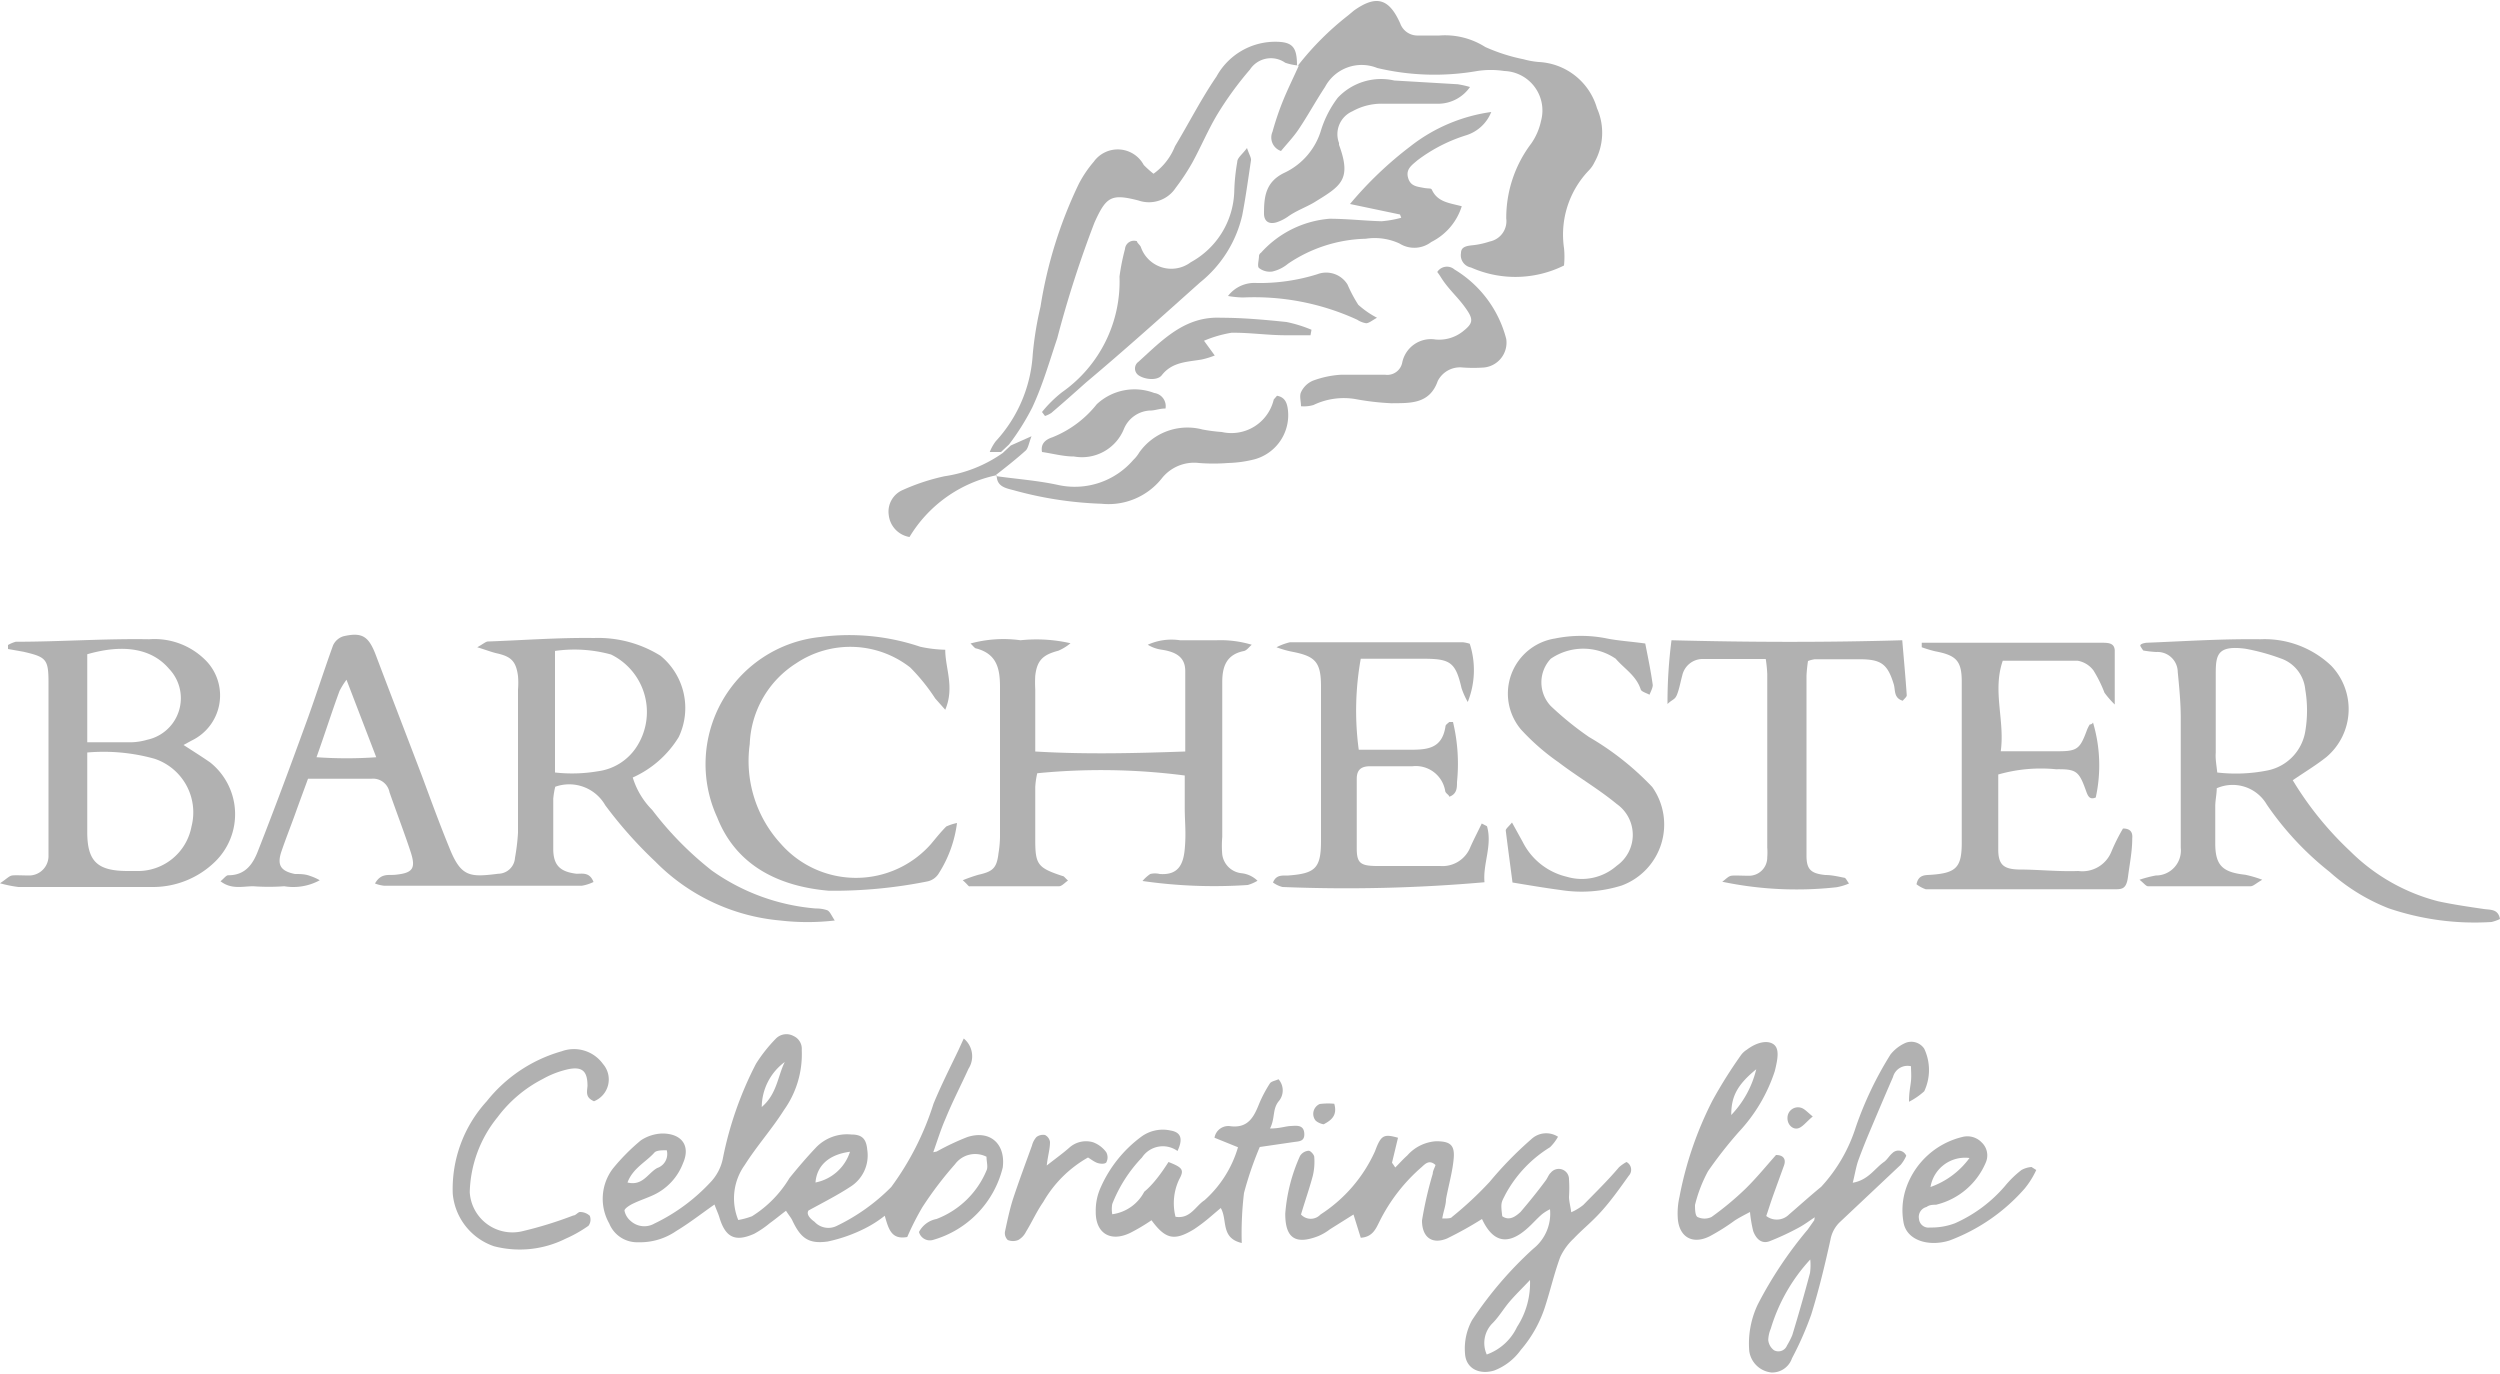 <?xml version="1.0" encoding="UTF-8"?>
<svg xmlns="http://www.w3.org/2000/svg" id="Layer_1" data-name="Layer 1" viewBox="0 0 100 54.94">
  <defs>
    <style>.cls-1{fill:#b1b1b1;}</style>
  </defs>
  <path class="cls-1" d="M15,57.86c.24-.43.55-.32.82-.35.69-.07.82-.25.61-.9s-.57-1.6-.85-2.4a.67.67,0,0,0-.73-.54c-.83,0-1.65,0-2.53,0-.17.47-.34.92-.5,1.37s-.38,1-.56,1.53-.06.79.54.91c.2,0,.41,0,.61.08a2,2,0,0,1,.38.17,2.2,2.2,0,0,1-1.42.24,8.55,8.55,0,0,1-1.24,0c-.42,0-.87.14-1.31-.2.14-.11.23-.25.32-.24.71,0,1-.5,1.19-1,.64-1.63,1.25-3.27,1.85-4.92.4-1.08.75-2.19,1.14-3.27a.67.67,0,0,1,.42-.37c.74-.17,1,0,1.28.72.62,1.64,1.25,3.27,1.87,4.9.37,1,.71,1.93,1.1,2.88.46,1.14.82,1.14,1.94,1a.68.68,0,0,0,.67-.64,8.36,8.36,0,0,0,.12-1c0-1.91,0-3.82,0-5.73a3.26,3.26,0,0,0,0-.54c-.08-.59-.27-.78-.86-.91-.21-.05-.41-.13-.77-.24.25-.14.33-.22.42-.23,1.41-.05,2.83-.16,4.25-.14a4.72,4.72,0,0,1,2.66.71A2.7,2.7,0,0,1,27.15,52a4.13,4.13,0,0,1-1.84,1.62,3.13,3.13,0,0,0,.78,1.3,13.3,13.3,0,0,0,2.38,2.42,8.35,8.35,0,0,0,4.17,1.52,1.33,1.33,0,0,1,.45.07c.11.05.16.2.3.41a9.4,9.4,0,0,1-2.18,0,8,8,0,0,1-5-2.36,17.11,17.11,0,0,1-2-2.25,1.66,1.66,0,0,0-2-.74,3.2,3.2,0,0,0-.08.48c0,.67,0,1.34,0,2s.27.92.93,1c.24,0,.53-.07.68.33a1.71,1.71,0,0,1-.47.15H15.37A1.46,1.46,0,0,1,15,57.86Zm7.2-9.3v4.86a6.14,6.14,0,0,0,1.72-.05,2.18,2.18,0,0,0,1.52-.94,2.56,2.56,0,0,0-1-3.73A5.52,5.52,0,0,0,22.18,48.56Zm-9.52,4.25a17,17,0,0,0,2.37,0l-1.19-3.1a3,3,0,0,0-.28.45C13.27,51,13,51.86,12.66,52.81Z" transform="translate(0 -22.52)"></path>
  <path class="cls-1" d="M37.47,68.58A9.9,9.9,0,0,1,38.7,68c.91-.29,1.53.28,1.41,1.22a4,4,0,0,1-2.8,2.9.45.45,0,0,1-.55-.32,1,1,0,0,1,.7-.52,3.53,3.53,0,0,0,2-1.94c.07-.14,0-.35,0-.55a1,1,0,0,0-1.26.3A14.56,14.56,0,0,0,36.9,70.8,10.82,10.82,0,0,0,36.29,72c-.64.12-.75-.33-.9-.85a4.62,4.62,0,0,1-.78.5,6.11,6.11,0,0,1-1.5.53c-.78.11-1.09-.14-1.43-.87-.06-.11-.14-.2-.24-.36-.24.18-.43.34-.64.49a3.89,3.89,0,0,1-.63.43c-.76.34-1.15.15-1.39-.64-.05-.17-.13-.33-.2-.53-.53.37-1,.74-1.53,1.06a2.55,2.55,0,0,1-1.53.45,1.2,1.2,0,0,1-1.15-.75,2,2,0,0,1,.14-2.19,8.12,8.12,0,0,1,1.13-1.14,1.65,1.65,0,0,1,.85-.27c.78,0,1.14.49.83,1.19a2.3,2.3,0,0,1-1.18,1.27c-.28.13-.57.22-.85.36-.12.06-.32.19-.31.27a.73.73,0,0,0,.26.42.81.81,0,0,0,.94.09,7.46,7.46,0,0,0,2.22-1.63,1.93,1.93,0,0,0,.52-1,14.25,14.25,0,0,1,1.32-3.76,6,6,0,0,1,.79-1,.59.59,0,0,1,.71-.11.56.56,0,0,1,.33.56,3.84,3.84,0,0,1-.71,2.4c-.48.76-1.09,1.44-1.57,2.2a2.29,2.29,0,0,0-.26,2.2,3,3,0,0,0,.55-.15,4.57,4.57,0,0,0,1.5-1.53c.34-.42.69-.83,1.06-1.22a1.72,1.72,0,0,1,1.41-.52c.43,0,.6.17.64.61A1.48,1.48,0,0,1,34,70c-.49.32-1,.58-1.66.94-.08.12,0,.28.24.45a.75.75,0,0,0,.86.18A7.85,7.85,0,0,0,35.65,70a11.38,11.38,0,0,0,1.69-3.33c.3-.73.66-1.44,1-2.15l.21-.46a.92.92,0,0,1,.19,1.21c-.3.66-.63,1.29-.92,2-.19.43-.33.89-.49,1.34ZM25.1,69.82c.61.15.82-.38,1.19-.58a.59.59,0,0,0,.38-.71c-.19,0-.42,0-.5.1C25.84,69,25.31,69.25,25.1,69.82ZM34,68.59c-.85.11-1.33.56-1.38,1.23A1.82,1.82,0,0,0,34,68.59ZM31.39,65a2.26,2.26,0,0,0-.92,1.8C31.08,66.28,31.11,65.56,31.39,65Z" transform="translate(0 -22.52)"></path>
  <path class="cls-1" d="M51.92,25.14a11.53,11.53,0,0,1,2-2l.24-.2c.89-.63,1.4-.49,1.85.52a.73.73,0,0,0,.72.48c.28,0,.57,0,.85,0a3,3,0,0,1,1.83.46,7.19,7.19,0,0,0,1.53.49,3.26,3.26,0,0,0,.61.11,2.56,2.56,0,0,1,2.33,1.85,2.42,2.42,0,0,1-.1,2.16,1.21,1.21,0,0,1-.22.32,3.71,3.71,0,0,0-1,3.11,3.4,3.4,0,0,1,0,.7,4.37,4.37,0,0,1-3.72.08.5.5,0,0,1-.4-.58c0-.29.31-.29.55-.32a3.26,3.26,0,0,0,.6-.14.83.83,0,0,0,.66-.92,4.93,4.93,0,0,1,1-3,2.47,2.47,0,0,0,.39-.9,1.58,1.58,0,0,0-1.47-2,3.56,3.56,0,0,0-1.08,0,9.93,9.93,0,0,1-4-.12A1.66,1.66,0,0,0,53,26c-.37.56-.69,1.15-1.06,1.7-.21.31-.47.58-.7.86a.57.57,0,0,1-.34-.77,11.31,11.31,0,0,1,.42-1.24c.19-.47.42-.93.63-1.4Z" transform="translate(0 -22.52)"></path>
  <path class="cls-1" d="M100,59.28a1.74,1.74,0,0,1-.34.12,10.68,10.68,0,0,1-4.12-.55,7.77,7.77,0,0,1-2.35-1.45,12.17,12.17,0,0,1-2.52-2.7,1.58,1.58,0,0,0-2-.65c0,.23-.06.48-.06.73,0,.49,0,1,0,1.47,0,.89.29,1.16,1.2,1.26a4.72,4.72,0,0,1,.68.2c-.26.15-.36.26-.47.26-1.36,0-2.73,0-4.1,0-.08,0-.15-.11-.34-.26a4.89,4.89,0,0,1,.65-.17,1,1,0,0,0,1-1.11c0-.12,0-.25,0-.38,0-1.6,0-3.2,0-4.8,0-.62-.06-1.24-.12-1.85a.81.81,0,0,0-.86-.8,4.35,4.35,0,0,1-.52-.06s-.06-.08-.11-.17.15-.13.24-.14c1.52-.06,3-.16,4.56-.14a3.87,3.87,0,0,1,2.83,1.06,2.51,2.51,0,0,1-.18,3.64c-.41.33-.88.61-1.36.94a13.32,13.32,0,0,0,2.3,2.84,7.71,7.71,0,0,0,3.51,2c.6.13,1.22.22,1.83.31C99.65,58.92,99.92,58.88,100,59.28ZM88.69,53.42a6.47,6.47,0,0,0,2-.08,1.91,1.91,0,0,0,1.52-1.56,5,5,0,0,0,0-1.68,1.46,1.46,0,0,0-1-1.25,8.41,8.41,0,0,0-1.39-.38c-1.13-.15-1.19.25-1.19,1,0,1.06,0,2.11,0,3.16C88.61,52.88,88.66,53.13,88.69,53.42Z" transform="translate(0 -22.52)"></path>
  <path class="cls-1" d="M7.34,52.32c.39.25.74.47,1.07.7A2.65,2.65,0,0,1,8.59,57a3.56,3.56,0,0,1-2.43,1H.74A4.93,4.93,0,0,1,0,57.85c.26-.17.36-.29.48-.31s.46,0,.69,0a.78.78,0,0,0,.77-.81c0-.23,0-.47,0-.7V49.8c0-.93-.11-1-1-1.21l-.62-.11v-.16a1.37,1.37,0,0,1,.31-.13c1.78,0,3.56-.13,5.34-.1A2.88,2.88,0,0,1,8.29,49a2,2,0,0,1-.62,3.14Zm-3.85.3c0,1.13,0,2.16,0,3.18,0,1.17.4,1.55,1.58,1.56h.38a2.18,2.18,0,0,0,2.21-1.78,2.26,2.26,0,0,0-1.48-2.71A7.57,7.57,0,0,0,3.49,52.62Zm0-.41h1.8a2.51,2.51,0,0,0,.6-.1,1.7,1.7,0,0,0,.87-2.84c-.69-.81-1.82-1-3.27-.58Z" transform="translate(0 -22.52)"></path>
  <path class="cls-1" d="M38.51,57.73a6.17,6.17,0,0,1,.63-.22c.58-.13.73-.27.8-.86A4.33,4.33,0,0,0,40,56c0-2,0-4,0-6,0-.76-.14-1.32-.94-1.54-.07,0-.12-.09-.24-.2a5,5,0,0,1,2-.13,6.1,6.1,0,0,1,2,.12,1.93,1.93,0,0,1-.49.3c-.61.16-.85.38-.92,1a4.82,4.82,0,0,0,0,.54v2.49c2,.12,4,.07,6,0,0-1.12,0-2.17,0-3.22,0-.54-.35-.76-.93-.85a1.45,1.45,0,0,1-.57-.2,2.29,2.29,0,0,1,1.29-.18c.49,0,1,0,1.47,0a4.35,4.35,0,0,1,1.4.18c-.1.08-.19.22-.31.25-.71.14-.87.63-.87,1.25s0,1.4,0,2.09v4.1a4.05,4.05,0,0,0,0,.7.87.87,0,0,0,.78.75,1.08,1.08,0,0,1,.63.3,1.65,1.65,0,0,1-.39.17,20.08,20.08,0,0,1-4.21-.16,1.53,1.53,0,0,1,.31-.28.8.8,0,0,1,.38,0c.71.05.94-.34,1-1s0-1.08,0-1.63V53.54a26,26,0,0,0-5.9-.09,3.15,3.15,0,0,0-.08.56c0,.7,0,1.39,0,2.09,0,1,.09,1.13,1.09,1.46.06,0,.11.09.22.18-.14.1-.25.23-.36.23-1.19,0-2.38,0-3.57,0C38.75,58,38.71,57.9,38.51,57.73Z" transform="translate(0 -22.52)"></path>
  <path class="cls-1" d="M62,70.89a1.78,1.78,0,0,0-.32.2c-.2.17-.37.37-.56.54-.79.72-1.4.6-1.84-.35a14.7,14.7,0,0,1-1.4.78c-.61.25-1-.06-1-.72a15.32,15.32,0,0,1,.43-1.87c0-.12.08-.24.11-.35-.24-.22-.4-.06-.55.08a7,7,0,0,0-1.69,2.18c-.15.3-.28.62-.75.65l-.29-.93-.94.59a2.13,2.13,0,0,1-.46.27c-.92.36-1.33.09-1.33-.89A6.85,6.85,0,0,1,52,68.76a.44.44,0,0,1,.35-.21c.07,0,.22.16.22.25a2.42,2.42,0,0,1-.06.76c-.14.52-.31,1-.47,1.54a.53.53,0,0,0,.78,0A5.88,5.88,0,0,0,55,68.57c.24-.65.35-.7.92-.54l-.24,1s.06.08.13.19c.17-.17.32-.34.48-.48a1.68,1.68,0,0,1,1.15-.57c.54,0,.75.13.71.66s-.21,1.11-.31,1.66c0,.23-.1.47-.15.77.22,0,.35,0,.4-.07a14.13,14.13,0,0,0,1.5-1.4,14.79,14.79,0,0,1,1.66-1.7.87.87,0,0,1,1.07-.1,1.85,1.85,0,0,1-.32.42,5,5,0,0,0-1.78,1.88c-.17.34-.2.32-.13.88.29.2.54,0,.73-.17.35-.41.69-.83,1-1.25.08-.1.12-.24.21-.32a.41.41,0,0,1,.73.27,5.25,5.25,0,0,1,0,.69c0,.17.05.34.09.62a2.14,2.14,0,0,0,.48-.29c.49-.5,1-1,1.43-1.51a1.61,1.61,0,0,1,.3-.21.35.35,0,0,1,.09.55c-.35.49-.71,1-1.11,1.44s-.74.7-1.09,1.07a2.39,2.39,0,0,0-.54.74c-.23.62-.38,1.27-.58,1.9a5,5,0,0,1-1,1.82,2.33,2.33,0,0,1-1.06.82c-.59.18-1.14-.07-1.17-.69a2.37,2.37,0,0,1,.28-1.32,15.14,15.14,0,0,1,2.45-2.86A1.79,1.79,0,0,0,62,70.89ZM59.47,76.7a2.13,2.13,0,0,0,1.21-1.1,3.22,3.22,0,0,0,.52-1.88c-.34.36-.59.6-.82.87s-.41.58-.66.84A1.12,1.12,0,0,0,59.47,76.7Z" transform="translate(0 -22.52)"></path>
  <path class="cls-1" d="M72.59,71.21c-.21.14-.41.29-.63.41a10.52,10.52,0,0,1-1.18.55c-.33.12-.54-.11-.65-.4A5.14,5.14,0,0,1,70,71c-.25.13-.44.23-.61.34a8.34,8.34,0,0,1-1,.63c-.72.36-1.24,0-1.28-.74a3,3,0,0,1,.07-.84,14.27,14.27,0,0,1,1.32-3.85,18.62,18.62,0,0,1,1.15-1.83.85.85,0,0,1,.22-.2c.41-.31.83-.39,1.07-.22s.18.56.05,1.08a6.51,6.51,0,0,1-1.44,2.43,17,17,0,0,0-1.23,1.57,5.64,5.64,0,0,0-.52,1.35c0,.14,0,.42.1.48a.65.65,0,0,0,.56,0,12,12,0,0,0,1.35-1.12c.44-.43.83-.91,1.23-1.36.3,0,.41.17.32.42s-.28.77-.42,1.16-.19.57-.29.86a.69.69,0,0,0,.91-.06c.43-.37.85-.75,1.29-1.11a6.33,6.33,0,0,0,1.38-2.38,14.14,14.14,0,0,1,1.39-2.91,1.58,1.58,0,0,1,.59-.46.62.62,0,0,1,.76.23,2,2,0,0,1,0,1.7,2.75,2.75,0,0,1-.61.42c0-.4.06-.62.08-.84s0-.38,0-.58a.6.6,0,0,0-.72.43c-.31.71-.61,1.42-.91,2.13-.17.4-.33.8-.48,1.21-.09.26-.13.53-.22.89.63-.11.88-.58,1.26-.84.12-.09.2-.24.32-.34a.34.34,0,0,1,.56.1,1.51,1.51,0,0,1-.22.36l-2.41,2.27a1.29,1.29,0,0,0-.4.72c-.22,1-.46,2-.77,3a12.92,12.92,0,0,1-.77,1.75.84.84,0,0,1-.82.57,1,1,0,0,1-.89-.86,3.65,3.65,0,0,1,.34-1.86,16.14,16.14,0,0,1,2-3l.26-.37Zm-.18,1.69a7.06,7.06,0,0,0-1.58,2.77,1.26,1.26,0,0,0-.1.45.58.58,0,0,0,.23.41.37.37,0,0,0,.52-.19,3.17,3.17,0,0,0,.21-.41c.25-.82.49-1.66.71-2.49A2.29,2.29,0,0,0,72.41,72.9Zm-2.16-7.61c-.8.65-1,1.13-1,1.83A4,4,0,0,0,70.25,65.29Z" transform="translate(0 -22.52)"></path>
  <path class="cls-1" d="M76.66,57.89c.08-.4.36-.36.6-.38,1-.07,1.21-.31,1.21-1.29,0-2.14,0-4.29,0-6.43,0-.84-.22-1.06-1.07-1.22a5.34,5.34,0,0,1-.53-.16l0-.18c.28,0,.55,0,.82,0,2.12,0,4.24,0,6.36,0,.27,0,.52,0,.54.3,0,.66,0,1.32,0,2.17a3.74,3.74,0,0,1-.41-.47,5.26,5.26,0,0,0-.44-.89,1,1,0,0,0-.63-.39c-1,0-2,0-3,0-.42,1.22.09,2.38-.08,3.62.44,0,.79,0,1.14,0h1.17c.74,0,.86-.1,1.12-.8a1.34,1.34,0,0,1,.13-.27s.09,0,.13-.08a6,6,0,0,1,.11,3c-.24.1-.31-.05-.38-.24-.29-.82-.39-.9-1.21-.89a6.18,6.18,0,0,0-2.31.21c0,1,0,2,0,3,0,.61.22.78.8.8.8,0,1.6.09,2.4.06a1.25,1.25,0,0,0,1.32-.76,7.49,7.49,0,0,1,.47-.94c.32,0,.39.18.37.39,0,.52-.1,1-.17,1.54s-.27.5-.64.5c-2.49,0-5,0-7.45,0A1.27,1.27,0,0,1,76.66,57.89Z" transform="translate(0 -22.52)"></path>
  <path class="cls-1" d="M59.48,55.57c.22.77-.17,1.5-.1,2.24A63.2,63.2,0,0,1,51.3,58a1.09,1.09,0,0,1-.38-.18c.13-.33.39-.27.61-.28,1.08-.08,1.31-.29,1.31-1.38,0-2.06,0-4.13,0-6.19,0-1-.25-1.21-1.2-1.39a4,4,0,0,1-.58-.17,2.35,2.35,0,0,1,.54-.2h6.91a1.4,1.4,0,0,1,.28.06,3.43,3.43,0,0,1-.08,2.33,3.15,3.15,0,0,1-.25-.56c-.23-1-.44-1.16-1.42-1.17H54.43a11.75,11.75,0,0,0-.08,3.64c.25,0,.52,0,.8,0s.77,0,1.16,0c.73,0,1.37,0,1.51-.94,0-.06.1-.12.15-.17l.15,0a7.17,7.17,0,0,1,.16,2.4c0,.23,0,.48-.31.59,0-.07-.14-.13-.16-.22a1.19,1.19,0,0,0-1.31-1H54.8c-.35,0-.53.14-.53.5,0,.93,0,1.86,0,2.79,0,.58.15.69.77.7.85,0,1.71,0,2.56,0a1.2,1.2,0,0,0,1.22-.77c.14-.31.3-.62.45-.93Z" transform="translate(0 -22.52)"></path>
  <path class="cls-1" d="M38.28,55.44a4.88,4.88,0,0,1-.72,2,.7.7,0,0,1-.48.34,19.08,19.08,0,0,1-3.92.37c-2-.17-3.71-1-4.47-2.93A5.11,5.11,0,0,1,32.81,48a8.9,8.9,0,0,1,4,.39,5.25,5.25,0,0,0,1,.12c0,.75.38,1.5,0,2.4l-.4-.45a7.75,7.75,0,0,0-1-1.24,3.89,3.89,0,0,0-4.56-.17,4,4,0,0,0-1.86,3.23,4.9,4.9,0,0,0,1.25,4,4,4,0,0,0,6,0c.2-.24.39-.48.61-.7A2,2,0,0,1,38.28,55.44Z" transform="translate(0 -22.52)"></path>
  <path class="cls-1" d="M66.7,50.68a19.45,19.45,0,0,1,.16-2.55c3.11.08,6.14.09,9.23,0,.06.72.13,1.46.18,2.2,0,.07-.11.15-.16.22-.37-.11-.29-.43-.36-.66-.25-.82-.51-1-1.38-1-.59,0-1.19,0-1.78,0a1.35,1.35,0,0,0-.27.07,5.61,5.61,0,0,0-.06.59v6.89c0,.1,0,.2,0,.31,0,.56.19.71.75.77.26,0,.51.06.76.11.06,0,.1.11.19.23a2.31,2.31,0,0,1-.5.15,14.5,14.5,0,0,1-4.57-.22c.14-.1.24-.22.36-.24s.46,0,.69,0a.73.73,0,0,0,.75-.74,2.54,2.54,0,0,0,0-.39V49.48a5.26,5.26,0,0,0-.06-.6c-.87,0-1.72,0-2.56,0a.84.84,0,0,0-.78.66c-.07.25-.11.5-.2.74S66.92,50.47,66.7,50.68Z" transform="translate(0 -22.52)"></path>
  <path class="cls-1" d="M65.81,48.26c.1.51.22,1.08.3,1.66,0,.12-.08.26-.13.39-.12-.07-.32-.12-.35-.21-.18-.56-.67-.84-1-1.23a2.3,2.3,0,0,0-2.6,0,1.38,1.38,0,0,0,0,1.89A12.61,12.61,0,0,0,63.56,52a11.32,11.32,0,0,1,2.53,2,2.6,2.6,0,0,1-1.22,3.94,5.37,5.37,0,0,1-2.45.18c-.6-.08-1.2-.18-1.92-.3-.08-.62-.18-1.35-.27-2.08,0-.07.11-.15.25-.32l.43.78a2.65,2.65,0,0,0,1.76,1.39,2.11,2.11,0,0,0,2-.44,1.51,1.51,0,0,0,0-2.47c-.74-.61-1.57-1.09-2.33-1.67a9,9,0,0,1-1.5-1.31,2.23,2.23,0,0,1,1.36-3.64,5.2,5.2,0,0,1,2.08,0C64.73,48.15,65.24,48.18,65.81,48.26Z" transform="translate(0 -22.52)"></path>
  <path class="cls-1" d="M51.93,25.14a2.18,2.18,0,0,1-.52-.11A1,1,0,0,0,50,25.3a13.56,13.56,0,0,0-1.31,1.8c-.37.62-.65,1.29-1,1.93a8.69,8.69,0,0,1-.66,1,1.28,1.28,0,0,1-1.49.51c-1.09-.28-1.29-.16-1.76.88a43.79,43.79,0,0,0-1.49,4.63c-.31.92-.58,1.87-1,2.77a9.63,9.63,0,0,1-.93,1.48l-.32.3-.45,0a1.82,1.82,0,0,1,.24-.43,5.62,5.62,0,0,0,1.48-3.48,13.68,13.68,0,0,1,.31-1.9,17.63,17.63,0,0,1,1.53-4.91,4.63,4.63,0,0,1,.6-.89,1.18,1.18,0,0,1,2,.13,4.4,4.4,0,0,0,.39.35A2.47,2.47,0,0,0,47,28.37c.56-.93,1.05-1.9,1.66-2.79a2.68,2.68,0,0,1,2.35-1.39c.69,0,.87.21.87.95Z" transform="translate(0 -22.52)"></path>
  <path class="cls-1" d="M46.74,69c.56.22.64.31.43.69a2.22,2.22,0,0,0-.15,1.5c.59.1.8-.43,1.16-.66a4.55,4.55,0,0,0,1.34-2.12l-.94-.38a.56.56,0,0,1,.65-.46c.7.08.93-.38,1.14-.91a5.25,5.25,0,0,1,.43-.81c.06-.08.21-.1.34-.16a.67.67,0,0,1,0,.89c-.25.32-.13.67-.34,1.08.39,0,.61-.09.83-.1s.51-.06.54.28-.2.33-.41.36l-1.37.2a13.74,13.74,0,0,0-.63,1.84,13.58,13.58,0,0,0-.09,2c-.86-.2-.56-.93-.84-1.4l-.4.34a6.57,6.57,0,0,1-.67.51c-.79.48-1.14.4-1.7-.36a7.75,7.75,0,0,1-.84.5c-.82.4-1.4,0-1.39-.84a2.24,2.24,0,0,1,.21-1,5.06,5.06,0,0,1,1.61-2,1.45,1.45,0,0,1,1.17-.25c.42.07.51.33.28.82a1,1,0,0,0-1.42.26,5.69,5.69,0,0,0-1.19,1.86,1.2,1.2,0,0,0,0,.41,1.7,1.7,0,0,0,1.28-.9C46.12,69.9,46.44,69.47,46.74,69Z" transform="translate(0 -22.52)"></path>
  <path class="cls-1" d="M56,31.1l-2-.42a14.86,14.86,0,0,1,2.42-2.31A6.73,6.73,0,0,1,59.65,27a1.59,1.59,0,0,1-1,.93,6.35,6.35,0,0,0-1.95,1c-.22.19-.47.35-.38.69s.34.36.6.41.32,0,.36.09c.23.49.71.52,1.19.65a2.39,2.39,0,0,1-1.22,1.43,1.11,1.11,0,0,1-1.27.06,2.36,2.36,0,0,0-1.35-.19,5.77,5.77,0,0,0-3.11,1,1.51,1.51,0,0,1-.62.31.7.7,0,0,1-.54-.14c-.08-.07,0-.32,0-.49a.18.18,0,0,1,.08-.12,4.13,4.13,0,0,1,2.74-1.36c.69,0,1.39.08,2.08.1a4.22,4.22,0,0,0,.79-.14Z" transform="translate(0 -22.52)"></path>
  <path class="cls-1" d="M57.49,33.4a.46.46,0,0,1,.69-.1,4.57,4.57,0,0,1,2.07,2.78,1,1,0,0,1-.89,1.14,6,6,0,0,1-.85,0,1,1,0,0,0-1,.54c-.33.94-1.12.88-1.85.89a10.37,10.37,0,0,1-1.46-.17,2.8,2.8,0,0,0-1.66.24,1.35,1.35,0,0,1-.5.05c0-.19-.07-.41,0-.56a.92.92,0,0,1,.47-.46,3.86,3.86,0,0,1,1.12-.24c.59,0,1.19,0,1.78,0a.61.61,0,0,0,.68-.49,1.17,1.17,0,0,1,1.33-.92,1.53,1.53,0,0,0,1.09-.32c.38-.3.44-.45.18-.84s-.52-.63-.78-.95S57.64,33.59,57.49,33.4Z" transform="translate(0 -22.52)"></path>
  <path class="cls-1" d="M41.68,39a5,5,0,0,1,.8-.79,5.41,5.41,0,0,0,2.3-4.63A9,9,0,0,1,45,32.48a.36.36,0,0,1,.48-.31c0,.06.1.13.15.22a1.29,1.29,0,0,0,2,.62,3.34,3.34,0,0,0,1.74-2.82A8.05,8.05,0,0,1,49.49,29c0-.17.2-.3.39-.56.09.27.17.38.16.49-.11.73-.21,1.47-.35,2.2A4.83,4.83,0,0,1,48,33.82c-1.51,1.35-3,2.69-4.56,4-.46.41-.92.82-1.39,1.22a1.15,1.15,0,0,1-.25.12Z" transform="translate(0 -22.52)"></path>
  <path class="cls-1" d="M39.81,41.56c.84.12,1.7.18,2.52.36a3.09,3.09,0,0,0,3-1,1.38,1.38,0,0,0,.24-.3,2.36,2.36,0,0,1,2.53-.92,6.76,6.76,0,0,0,.77.1,1.74,1.74,0,0,0,2.08-1.3s.07-.08.13-.15c.33.06.41.3.44.6a1.83,1.83,0,0,1-1.33,1.94,4.76,4.76,0,0,1-1.07.15,7.49,7.49,0,0,1-1.16,0,1.65,1.65,0,0,0-1.5.63,2.72,2.72,0,0,1-2.4,1,14.92,14.92,0,0,1-3.51-.54c-.3-.08-.69-.14-.68-.6Z" transform="translate(0 -22.52)"></path>
  <path class="cls-1" d="M23.76,66.57c-.35-.15-.28-.37-.26-.61,0-.56-.18-.78-.73-.68a3.68,3.68,0,0,0-1.06.4,5.24,5.24,0,0,0-1.81,1.53,4.94,4.94,0,0,0-1.11,3,1.71,1.71,0,0,0,2.14,1.55,15.64,15.64,0,0,0,2-.62c.1,0,.19-.14.27-.14a.58.58,0,0,1,.39.15.41.41,0,0,1-.05.4,5.19,5.19,0,0,1-.92.52,4.1,4.1,0,0,1-2.86.3,2.45,2.45,0,0,1-1.65-2.1,5.2,5.2,0,0,1,1.36-3.7,5.87,5.87,0,0,1,3-2,1.43,1.43,0,0,1,1.65.51A.94.94,0,0,1,23.76,66.57Z" transform="translate(0 -22.52)"></path>
  <path class="cls-1" d="M58.8,26a1.56,1.56,0,0,1-1.28.67c-.73,0-1.45,0-2.17,0a2.38,2.38,0,0,0-1.25.3,1,1,0,0,0-.54,1.27.43.43,0,0,1,0,.07c.52,1.41.07,1.65-1,2.31-.32.19-.72.33-1.05.57a1.77,1.77,0,0,1-.41.21c-.31.11-.54,0-.54-.34,0-.67.06-1.28.84-1.64a2.75,2.75,0,0,0,1.45-1.72,4.27,4.27,0,0,1,.66-1.27,2.38,2.38,0,0,1,2.26-.69l2.54.15A4,4,0,0,1,58.8,26Z" transform="translate(0 -22.52)"></path>
  <path class="cls-1" d="M81.45,69.32a3.39,3.39,0,0,1-.47.75,7.47,7.47,0,0,1-3,2.07c-.83.26-1.72,0-1.84-.73A2.75,2.75,0,0,1,76.26,70,3.16,3.16,0,0,1,78.49,68a.79.79,0,0,1,.78.22.71.71,0,0,1,.17.78,2.89,2.89,0,0,1-2,1.71c-.12,0-.26,0-.38.09a.41.41,0,0,0-.3.48.38.38,0,0,0,.44.34,2.64,2.64,0,0,0,1-.17,5.64,5.64,0,0,0,2-1.49,4,4,0,0,1,.66-.64,1,1,0,0,1,.4-.12Zm-2.67-.48A1.4,1.4,0,0,0,77.22,70,3.28,3.28,0,0,0,78.78,68.84Z" transform="translate(0 -22.52)"></path>
  <path class="cls-1" d="M52.42,35.93c-.32,0-.65,0-1,0-.72,0-1.44-.11-2.16-.1a4.84,4.84,0,0,0-1.1.32l.43.59a3.35,3.35,0,0,1-.52.16c-.58.1-1.18.09-1.6.63-.18.23-.69.17-.93,0a.33.33,0,0,1,0-.54c.95-.86,1.85-1.83,3.3-1.76.88,0,1.75.08,2.62.17a5.43,5.43,0,0,1,1,.31Z" transform="translate(0 -22.52)"></path>
  <path class="cls-1" d="M41.87,69.14c.37-.29.65-.49.91-.72a1,1,0,0,1,.94-.21,1.14,1.14,0,0,1,.53.4.43.43,0,0,1,0,.41c-.06.07-.27.06-.4,0s-.21-.13-.33-.2a4.78,4.78,0,0,0-1.79,1.78c-.26.37-.45.8-.69,1.19a.76.76,0,0,1-.31.33.55.55,0,0,1-.42,0,.38.38,0,0,1-.11-.34c.09-.42.18-.85.31-1.27.24-.73.51-1.45.77-2.17a.8.8,0,0,1,.18-.34.44.44,0,0,1,.34-.08.37.37,0,0,1,.2.28C42,68.49,41.91,68.76,41.87,69.14Z" transform="translate(0 -22.52)"></path>
  <path class="cls-1" d="M46.62,38.86c-.22,0-.39.07-.57.08a1.19,1.19,0,0,0-1.09.73,1.81,1.81,0,0,1-2,1.11c-.43,0-.86-.12-1.28-.18-.07-.38.21-.52.42-.59a4.3,4.3,0,0,0,1.77-1.32,2.21,2.21,0,0,1,2.3-.45A.53.53,0,0,1,46.62,38.86Z" transform="translate(0 -22.52)"></path>
  <path class="cls-1" d="M40.11,40.64l.32-.3.83-.37c-.11.29-.13.47-.23.57-.39.35-.81.68-1.22,1h0A5.33,5.33,0,0,0,36.38,44a1,1,0,0,1-.83-.88.94.94,0,0,1,.56-1,8.38,8.38,0,0,1,1.67-.55A5.4,5.4,0,0,0,40.11,40.64Z" transform="translate(0 -22.52)"></path>
  <path class="cls-1" d="M55.08,35.23c-.2.11-.31.21-.43.22a.9.9,0,0,1-.36-.14,9.84,9.84,0,0,0-4.57-.89,4.12,4.12,0,0,1-.6-.06,1.33,1.33,0,0,1,1.15-.52,7.71,7.71,0,0,0,2.42-.35,1,1,0,0,1,1.21.41,5.68,5.68,0,0,0,.43.81A3.57,3.57,0,0,0,55.08,35.23Z" transform="translate(0 -22.52)"></path>
  <path class="cls-1" d="M53.37,66.67c.14.48-.14.67-.42.82-.07,0-.29-.08-.35-.18a.43.43,0,0,1,.19-.63A2.69,2.69,0,0,1,53.37,66.67Z" transform="translate(0 -22.52)"></path>
  <path class="cls-1" d="M72.51,67.18c-.26.21-.42.45-.62.48s-.41-.17-.39-.45a.42.42,0,0,1,.54-.38C72.18,66.87,72.29,67,72.51,67.18Z" transform="translate(0 -22.52)"></path>
</svg>
